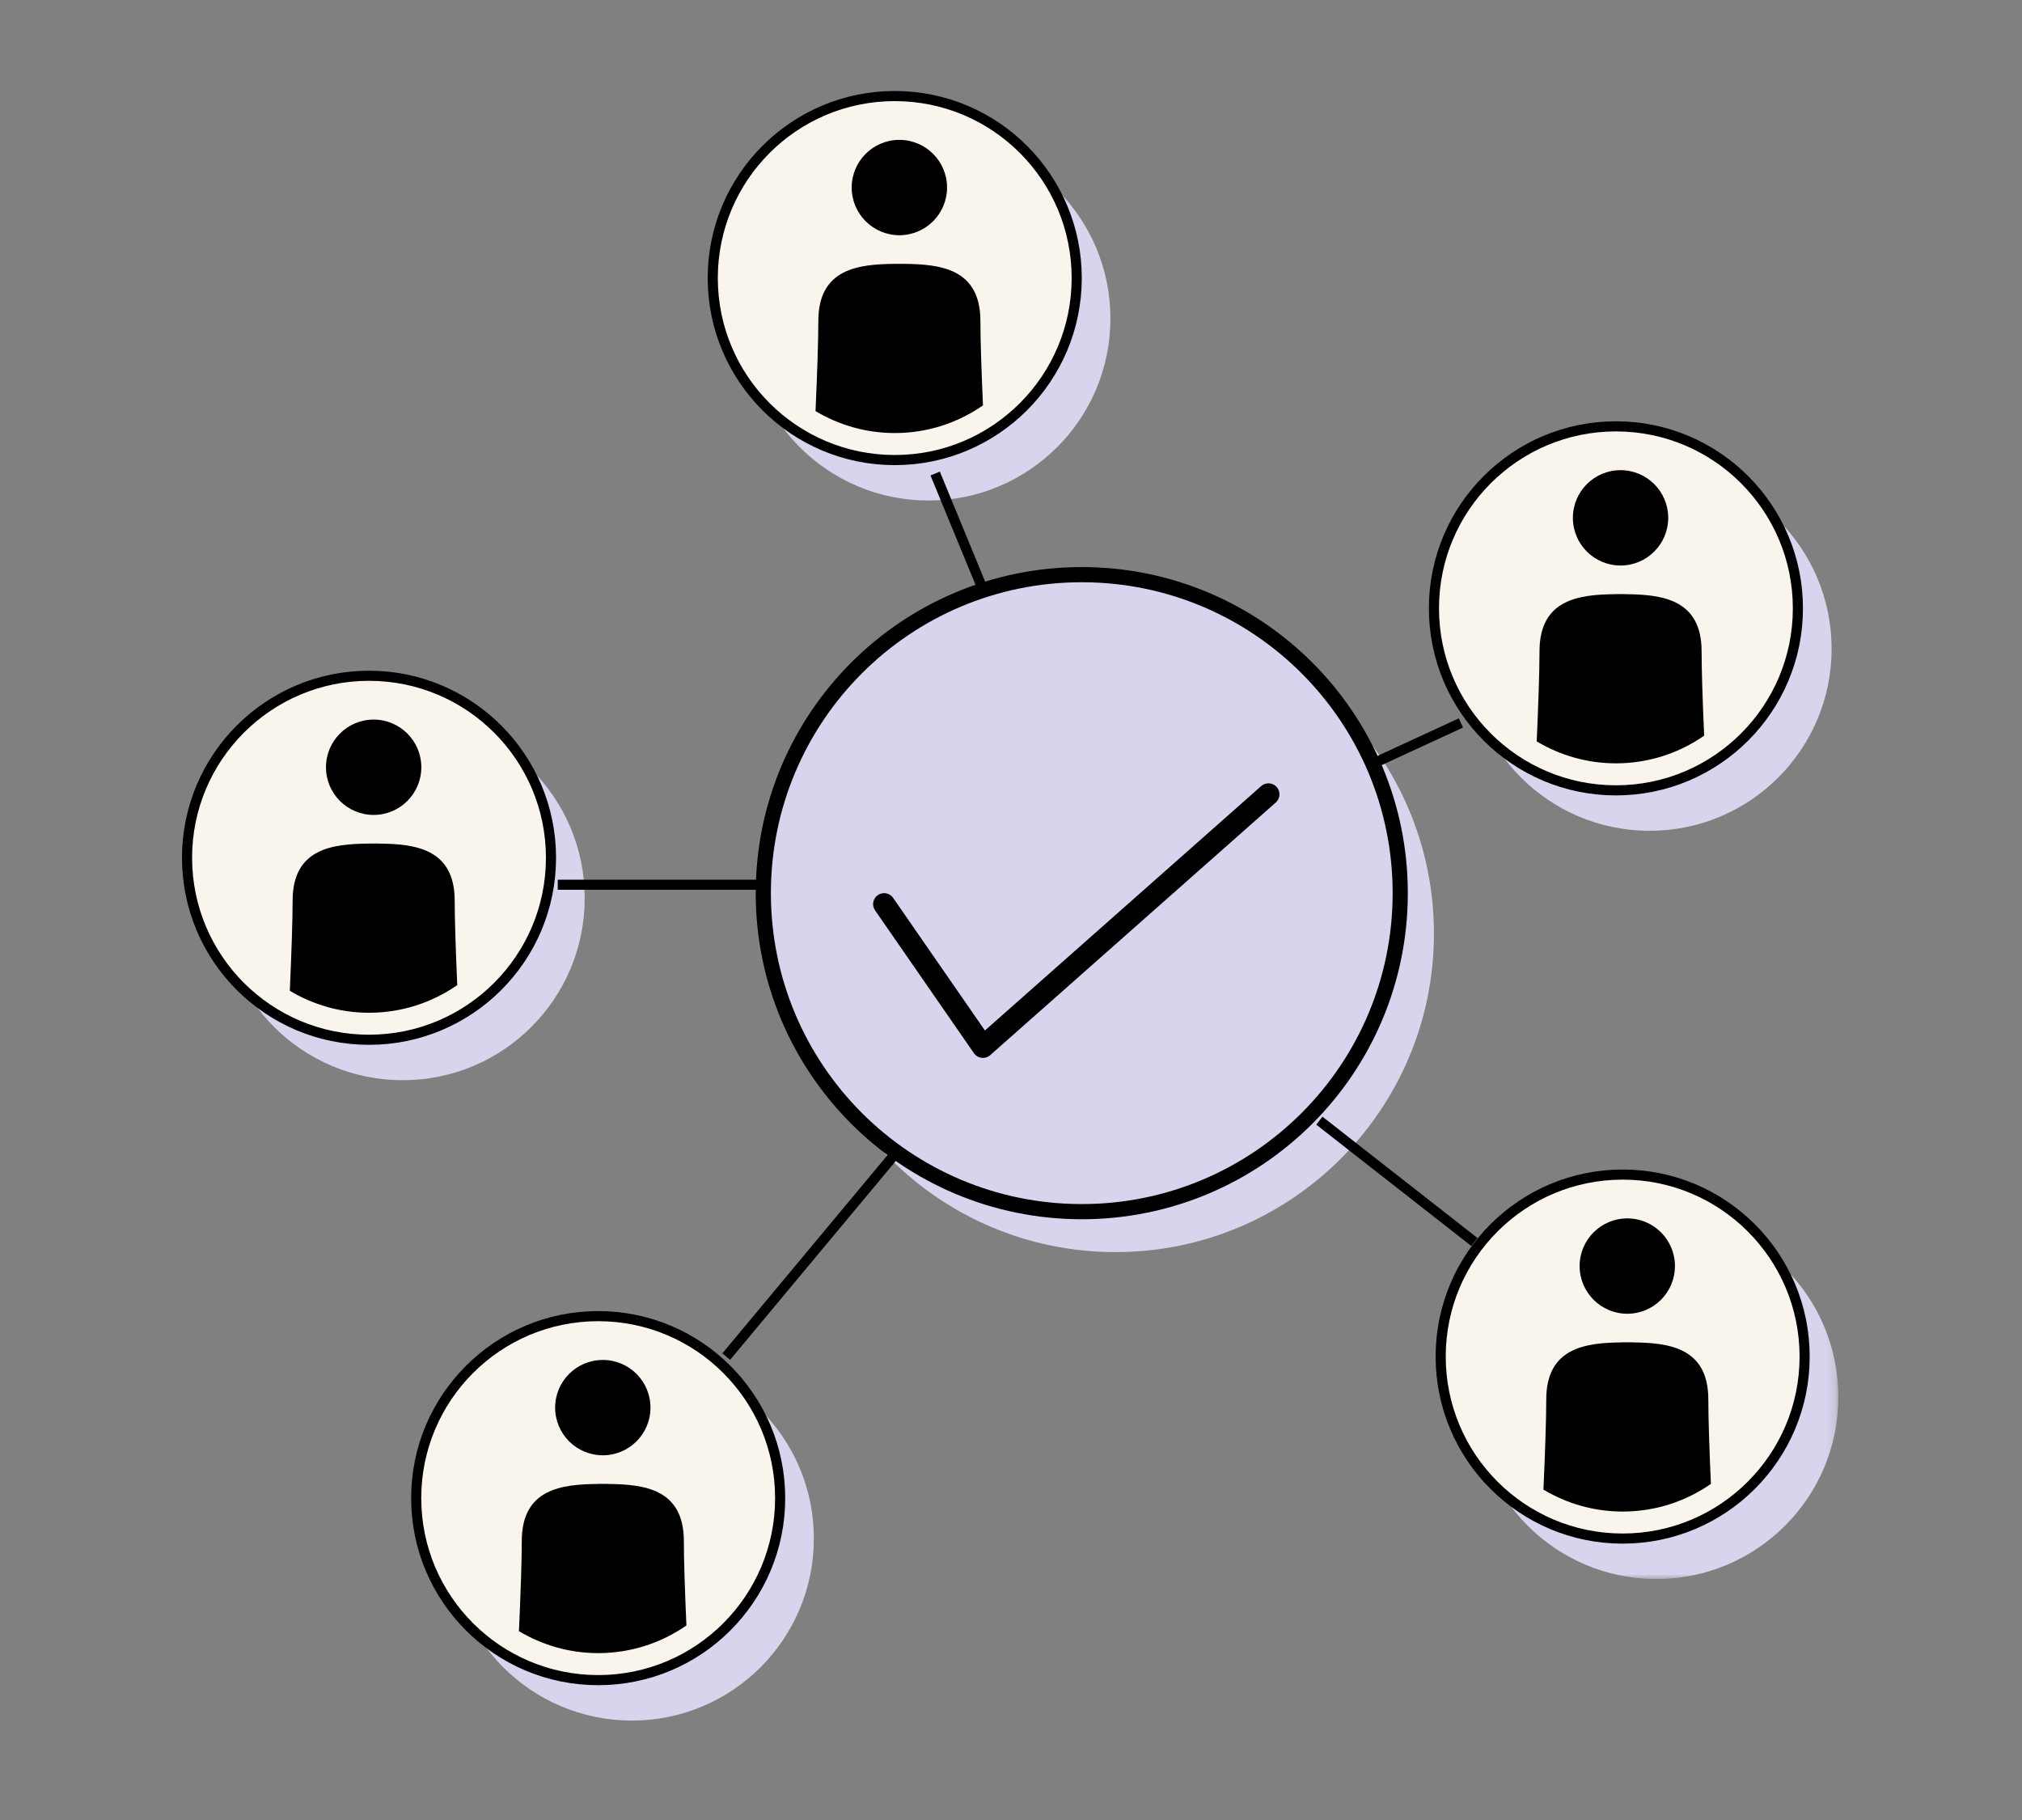 <?xml version="1.0" encoding="UTF-8"?> <svg xmlns="http://www.w3.org/2000/svg" xmlns:xlink="http://www.w3.org/1999/xlink" width="200" height="180" viewBox="0 0 200 180"><rect x="0" y="0" width="200" height="180" fill="#808080" stroke="none"/><defs><polygon id="icon_founders_2@2x-a" points=".834 0 36.833 0 36.833 36 .834 36"></polygon></defs><g fill="none" fill-rule="evenodd" transform="translate(18 9)"><path fill="#DAD3ED" d="M123.834,83.334 C123.834,65.936 109.73,51.834 92.334,51.834 C74.937,51.834 60.834,65.936 60.834,83.334 C60.834,100.731 74.937,114.834 92.334,114.834 C109.73,114.834 123.834,100.731 123.834,83.334"></path><path fill="#DAD3ED" d="M120.5,79.334 C120.5,61.937 106.397,47.834 89,47.834 C71.604,47.834 57.5,61.937 57.5,79.334 C57.5,96.731 71.604,110.834 89,110.834 C106.397,110.834 120.5,96.731 120.5,79.334"></path><path stroke="#000" stroke-linecap="round" stroke-linejoin="round" stroke-width="1.5" d="M120.5,79.334 C120.5,61.937 106.397,47.834 89,47.834 C71.604,47.834 57.5,61.937 57.5,79.334 C57.5,96.731 71.604,110.834 89,110.834 C106.397,110.834 120.5,96.731 120.5,79.334 Z"></path><polyline stroke="#000" stroke-linecap="round" stroke-linejoin="round" stroke-width="2.172" points="69.448 80.42 79.224 94.541 107.466 69.558"></polyline><path fill="#DAD3ED" d="M91.834,22.5 C91.834,12.559 83.774,4.5 73.834,4.5 C63.893,4.5 55.834,12.559 55.834,22.5 C55.834,32.441 63.893,40.501 73.834,40.501 C83.774,40.501 91.834,32.441 91.834,22.5"></path><path fill="#F9F4EC" d="M88.5,18.5 C88.5,8.559 80.441,0.5 70.5,0.5 C60.56,0.5 52.5,8.559 52.5,18.5 C52.5,28.442 60.56,36.501 70.5,36.501 C80.441,36.501 88.5,28.442 88.5,18.5"></path><path stroke="#000" stroke-linecap="round" stroke-linejoin="round" d="M88.5,18.5 C88.5,8.559 80.441,0.5 70.5,0.5 C60.56,0.5 52.5,8.559 52.5,18.5 C52.5,28.442 60.56,36.501 70.5,36.501 C80.441,36.501 88.5,28.442 88.5,18.5 Z"></path><path fill="#000" d="M75.674 9.548C75.674 6.944 73.562 4.833 70.959 4.833 68.355 4.833 66.243 6.944 66.243 9.548 66.243 12.152 68.355 14.263 70.959 14.263 73.562 14.263 75.674 12.152 75.674 9.548M70.5 33.829C73.745 33.829 76.75 32.814 79.228 31.094 79.083 27.805 78.974 24.677 78.974 22.751 78.974 17.556 75 17.132 71.431 17.097L71.431 17.093C71.275 17.093 71.116 17.093 70.959 17.094 70.801 17.093 70.643 17.093 70.487 17.093L70.487 17.097C66.917 17.132 62.943 17.556 62.943 22.751 62.943 24.787 62.821 28.166 62.665 31.657 64.96 33.027 67.634 33.829 70.5 33.829"></path><path fill="#DAD3ED" d="M163.167,55.167 C163.167,45.226 155.108,37.167 145.167,37.167 C135.226,37.167 127.167,45.226 127.167,55.167 C127.167,65.108 135.226,73.167 145.167,73.167 C155.108,73.167 163.167,65.108 163.167,55.167"></path><path fill="#F9F4EC" d="M159.834,51.167 C159.834,41.226 151.774,33.167 141.834,33.167 C131.893,33.167 123.834,41.226 123.834,51.167 C123.834,61.108 131.893,69.167 141.834,69.167 C151.774,69.167 159.834,61.108 159.834,51.167"></path><path stroke="#000" stroke-linecap="round" stroke-linejoin="round" d="M159.834,51.167 C159.834,41.226 151.774,33.167 141.834,33.167 C131.893,33.167 123.834,41.226 123.834,51.167 C123.834,61.108 131.893,69.167 141.834,69.167 C151.774,69.167 159.834,61.108 159.834,51.167 Z"></path><path fill="#000" d="M147.006 42.215C147.006 39.611 144.895 37.5 142.292 37.5 139.689 37.5 137.577 39.611 137.577 42.215 137.577 44.819 139.689 46.93 142.292 46.93 144.895 46.93 147.006 44.819 147.006 42.215M141.834 66.495C145.079 66.495 148.083 65.48 150.561 63.76 150.417 60.471 150.308 57.343 150.308 55.417 150.308 50.222 146.334 49.798 142.764 49.764L142.764 49.759C142.608 49.759 142.45 49.76 142.292 49.76 142.134 49.76 141.976 49.759 141.82 49.759L141.82 49.764C138.25 49.798 134.276 50.222 134.276 55.417 134.276 57.453 134.154 60.832 133.998 64.324 136.293 65.693 138.967 66.495 141.834 66.495"></path><path fill="#DAD3ED" d="M39.834 79.834C39.834 69.892 31.774 61.834 21.834 61.834 11.893 61.834 3.834 69.892 3.834 79.834 3.834 89.775 11.893 97.834 21.834 97.834 31.774 97.834 39.834 89.775 39.834 79.834M62.5 143.167C62.5 133.226 54.441 125.167 44.5 125.167 34.56 125.167 26.5 133.226 26.5 143.167 26.5 153.108 34.56 161.167 44.5 161.167 54.441 161.167 62.5 153.108 62.5 143.167"></path><g transform="translate(127 111.167)"><mask id="icon_founders_2@2x-b" fill="#fff"><use xlink:href="#icon_founders_2@2x-a"></use></mask><path fill="#DAD3ED" d="M36.834,18 C36.834,8.059 28.774,0 18.834,0 C8.893,0 0.834,8.059 0.834,18 C0.834,27.941 8.893,36 18.834,36 C28.774,36 36.834,27.941 36.834,18" mask="url(#icon_founders_2@2x-b)"></path></g><path fill="#F9F4EC" d="M36.5,75.834 C36.5,65.892 28.441,57.834 18.5,57.834 C8.56,57.834 0.5,65.892 0.5,75.834 C0.5,85.775 8.56,93.834 18.5,93.834 C28.441,93.834 36.5,85.775 36.5,75.834"></path><path stroke="#000" stroke-linecap="round" stroke-linejoin="round" d="M36.5,75.834 C36.5,65.892 28.441,57.834 18.5,57.834 C8.56,57.834 0.5,65.892 0.5,75.834 C0.5,85.775 8.56,93.834 18.5,93.834 C28.441,93.834 36.5,85.775 36.5,75.834 Z"></path><path fill="#000" d="M23.674 66.882C23.674 64.278 21.562 62.167 18.959 62.167 16.355 62.167 14.243 64.278 14.243 66.882 14.243 69.486 16.355 71.597 18.959 71.597 21.562 71.597 23.674 69.486 23.674 66.882M18.5 91.162C21.745 91.162 24.75 90.147 27.228 88.427 27.083 85.139 26.974 82.01 26.974 80.084 26.974 74.889 23 74.465 19.431 74.431L19.431 74.426C19.275 74.426 19.116 74.427 18.959 74.427 18.801 74.427 18.643 74.426 18.487 74.426L18.487 74.431C14.917 74.465 10.943 74.889 10.943 80.084 10.943 82.12 10.821 85.499 10.665 88.991 12.96 90.361 15.634 91.162 18.5 91.162"></path><path fill="#F9F4EC" d="M59.167,139.167 C59.167,129.226 51.108,121.167 41.167,121.167 C31.226,121.167 23.167,129.226 23.167,139.167 C23.167,149.108 31.226,157.167 41.167,157.167 C51.108,157.167 59.167,149.108 59.167,139.167"></path><path stroke="#000" stroke-linecap="round" stroke-linejoin="round" d="M59.167,139.167 C59.167,129.226 51.108,121.167 41.167,121.167 C31.226,121.167 23.167,129.226 23.167,139.167 C23.167,149.108 31.226,157.167 41.167,157.167 C51.108,157.167 59.167,149.108 59.167,139.167 Z"></path><path fill="#000" d="M46.34 130.215C46.34 127.611 44.23 125.5 41.624 125.5 39.022 125.5 36.91 127.611 36.91 130.215 36.91 132.819 39.022 134.93 41.624 134.93 44.23 134.93 46.34 132.819 46.34 130.215M41.167 154.495C44.412 154.495 47.416 153.48 49.895 151.76 49.75 148.471 49.641 145.343 49.641 143.417 49.641 138.222 45.667 137.798 42.097 137.764L42.097 137.759C41.941 137.759 41.783 137.76 41.625 137.76 41.468 137.76 41.309 137.759 41.154 137.759L41.154 137.764C37.584 137.798 33.61 138.222 33.61 143.417 33.61 145.453 33.487 148.832 33.331 152.324 35.626 153.693 38.3 154.495 41.167 154.495"></path><path fill="#F9F4EC" d="M160.5,125.167 C160.5,115.226 152.441,107.167 142.5,107.167 C132.56,107.167 124.5,115.226 124.5,125.167 C124.5,135.108 132.56,143.167 142.5,143.167 C152.441,143.167 160.5,135.108 160.5,125.167"></path><path stroke="#000" stroke-linecap="round" stroke-linejoin="round" d="M160.5,125.167 C160.5,115.226 152.441,107.167 142.5,107.167 C132.56,107.167 124.5,115.226 124.5,125.167 C124.5,135.108 132.56,143.167 142.5,143.167 C152.441,143.167 160.5,135.108 160.5,125.167 Z"></path><path fill="#000" d="M147.673 116.215C147.673 113.611 145.562 111.5 142.958 111.5 140.355 111.5 138.244 113.611 138.244 116.215 138.244 118.819 140.355 120.93 142.958 120.93 145.562 120.93 147.673 118.819 147.673 116.215M142.5 140.495C145.745 140.495 148.75 139.48 151.228 137.76 151.083 134.471 150.974 131.343 150.974 129.417 150.974 124.222 147 123.798 143.431 123.764L143.431 123.759C143.275 123.759 143.116 123.76 142.959 123.76 142.801 123.76 142.643 123.759 142.487 123.759L142.487 123.764C138.917 123.798 134.943 124.222 134.943 129.417 134.943 131.453 134.821 134.832 134.665 138.324 136.96 139.693 139.634 140.495 142.5 140.495"></path><path stroke="#000" d="M53.834 125.167L70.5 105.167M37.167 78.501L57.5 78.501M74.5 37.834L79.167 49.166M126.5 62.501L117.834 66.501M127.834 113.834L112.5 101.834"></path></g></svg> 